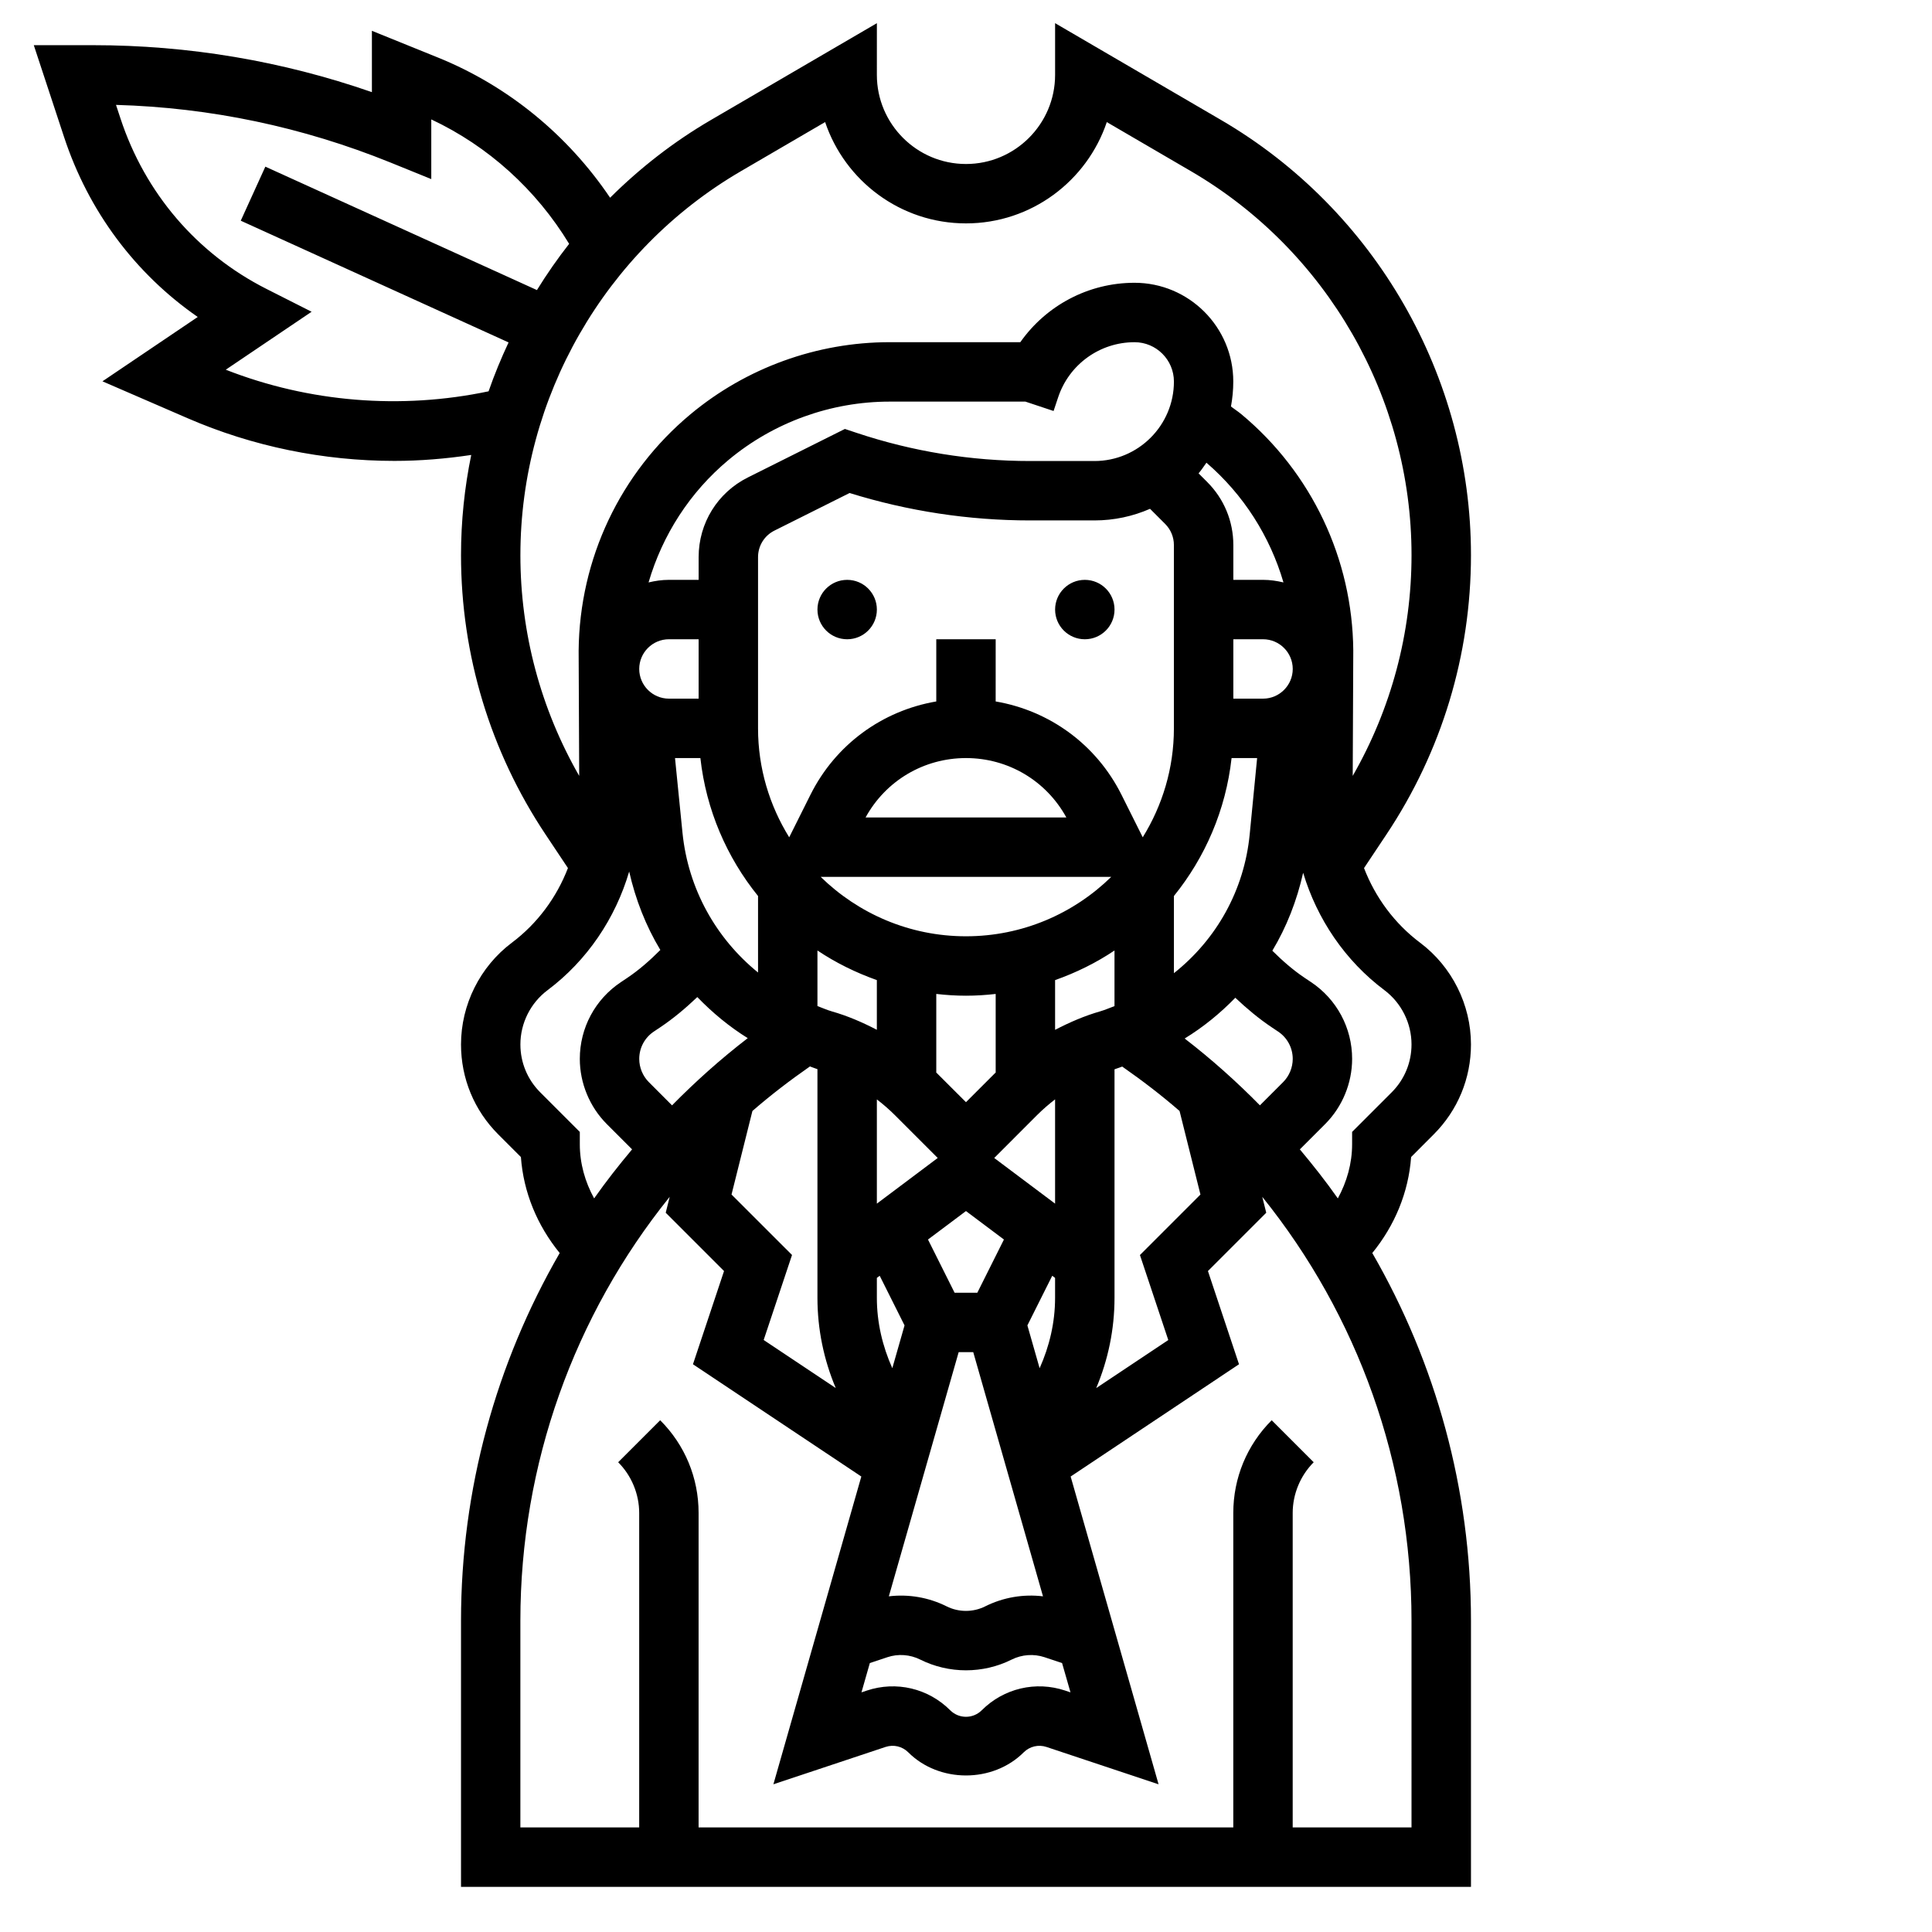<?xml version="1.0" encoding="UTF-8"?>
<!-- Uploaded to: ICON Repo, www.svgrepo.com, Generator: ICON Repo Mixer Tools -->
<svg fill="#000000" width="800px" height="800px" version="1.1" viewBox="144 144 512 512" xmlns="http://www.w3.org/2000/svg">
 <g>
  <path d="m376.38 305.54c0 4.348-3.523 7.871-7.871 7.871-4.348 0-7.875-3.523-7.875-7.871s3.527-7.871 7.875-7.871c4.348 0 7.871 3.523 7.871 7.871"/>
  <path d="m439.36 305.54c0 4.348-3.523 7.871-7.871 7.871-4.348 0-7.875-3.523-7.875-7.871s3.527-7.871 7.875-7.871c4.348 0 7.871 3.523 7.871 7.871"/>
  <path d="m523.95 444.62c6.367-6.367 9.871-14.832 9.871-23.828 0-10.547-5.039-20.633-13.477-26.961-6.785-5.094-11.871-12.012-14.863-19.781l5.91-8.871c14.676-22.012 22.43-47.621 22.43-74.07 0-47.305-25.379-91.496-66.242-115.32l-43.969-25.648v13.703c0 13.02-10.598 23.617-23.617 23.617-13.02 0-23.617-10.598-23.617-23.617l0.004-13.703-43.965 25.648c-9.871 5.754-18.805 12.723-26.734 20.609-11.195-16.602-27.047-29.629-45.617-37.148l-17.508-7.086v16.254c-23.789-8.266-48.594-12.445-73.879-12.445h-15.723l8.023 24.34c6.465 19.633 18.836 36.188 35.426 47.688l-25.254 17.051 22.523 9.762c17.312 7.519 36.07 11.328 54.852 11.328 6.809 0 13.609-0.566 20.355-1.574-1.781 8.66-2.707 17.547-2.707 26.547 0 26.441 7.754 52.059 22.426 74.059l5.91 8.871c-2.992 7.769-8.078 14.688-14.863 19.781-8.438 6.34-13.473 16.414-13.473 26.973 0 9.004 3.504 17.469 9.871 23.828l6 6c0.684 9.406 4.344 18.152 10.281 25.441-16.848 29.164-26.152 62.605-26.152 97.43v70.543h267.65v-70.543c0-34.816-9.305-68.266-26.152-97.434 5.934-7.281 9.605-16.035 10.289-25.441zm-42.824-28.301 1.582 1.055c2.43 1.613 3.879 4.324 3.879 7.242 0 2.297-0.93 4.543-2.551 6.164l-6.148 6.148c-6.203-6.305-12.84-12.242-19.941-17.711 4.969-3.039 9.422-6.691 13.422-10.801 3.051 2.871 6.262 5.574 9.758 7.902zm-18.996 44.242-16.035 16.035 7.512 22.531-19.098 12.73c3.156-7.488 4.848-15.582 4.848-23.918v-60.559c0.418-0.125 0.797-0.309 1.219-0.426 0.285-0.078 0.535-0.219 0.82-0.301 5.289 3.691 10.391 7.59 15.199 11.77zm-34.441 131.93-1.387-0.465c-7.816-2.613-16.312-0.605-22.145 5.227-2.297 2.289-6.031 2.289-8.328 0-5.824-5.832-14.312-7.84-22.137-5.227l-1.395 0.465 2.219-7.762 4.652-1.551c2.832-0.953 6.008-0.723 8.691 0.621 3.793 1.898 7.965 2.852 12.129 2.852 4.164 0 8.336-0.953 12.129-2.852 2.684-1.34 5.848-1.566 8.691-0.621l4.652 1.551zm-89.828-131.93 5.535-22.137c4.824-4.195 9.934-8.109 15.25-11.809 0.504 0.156 0.961 0.402 1.473 0.543 0.172 0.047 0.34 0.133 0.512 0.18v60.598c0 8.328 1.691 16.422 4.848 23.906l-19.098-12.73 7.512-22.531zm-21.906-29.781c-1.621-1.621-2.551-3.863-2.551-6.164 0-2.922 1.449-5.629 3.871-7.242l1.59-1.062c3.566-2.379 6.832-5.133 9.926-8.078 3.992 4.125 8.422 7.816 13.367 10.887-7.148 5.496-13.824 11.469-20.066 17.812zm99.785-180.35 7.469 2.488 1.211-3.629c2.91-8.738 11.047-14.602 20.25-14.602 5.754 0 10.43 4.676 10.43 10.43 0 11.609-9.445 21.059-21.055 21.059h-17.027c-15.664 0-31.148-2.512-46.02-7.469l-3.094-1.031-25.703 12.848c-8.055 4.027-13.055 12.125-13.055 21.125v6.016h-7.871c-1.867 0-3.66 0.27-5.398 0.684 3.676-12.555 10.918-23.898 21.199-32.465 11.957-9.965 27.109-15.453 42.672-15.453zm68.391 47.918c-1.746-0.41-3.539-0.684-5.414-0.684h-7.871v-9.219c0-6.305-2.457-12.242-6.918-16.703l-2.297-2.297c0.77-0.875 1.395-1.883 2.086-2.824 9.852 8.488 16.844 19.531 20.414 31.727zm-13.285 15.059h7.871c4.336 0 7.871 3.535 7.871 7.871 0 4.336-3.535 7.871-7.871 7.871h-7.871zm-0.465 31.488h6.769l-1.969 20.223c-1.449 14.84-8.824 27.844-20.082 36.785v-20.453c8.273-10.23 13.754-22.801 15.281-36.555zm-145.52 19.75-1.977-19.75h6.723c1.527 13.754 7.008 26.324 15.281 36.559v20.27c-11.117-9.023-18.531-22.137-20.027-37.078zm4.281-35.496h-7.871c-4.336 0-7.871-3.535-7.871-7.871 0-4.336 3.535-7.871 7.871-7.871h7.871zm106.51 82.84c-4.203 1.195-8.195 2.93-12.043 4.93v-13.18c5.598-1.984 10.895-4.59 15.742-7.848v14.738c-1.238 0.445-2.418 0.988-3.699 1.359zm-19.383 83.254 6.582-13.152 0.754 0.566v5.289c0 6.535-1.496 12.832-4.094 18.648zm-13.273-8.652h-6.016l-7.055-14.105 10.066-7.543 10.059 7.543zm-26.621-3.934 0.754-0.566 6.582 13.152-3.242 11.344c-2.598-5.816-4.094-12.105-4.094-18.648zm15.926-54.246c-0.055-0.055-0.125-0.102-0.18-0.164v-20.844c2.586 0.297 5.207 0.469 7.871 0.469 2.66 0 5.281-0.172 7.871-0.465v20.836c-0.07 0.07-0.156 0.133-0.227 0.203l-7.644 7.644zm-31.672-32.52c4.848 3.25 10.148 5.856 15.742 7.848v13.168c-3.816-1.984-7.777-3.699-11.926-4.879-1.324-0.379-2.543-0.938-3.816-1.41zm39.363-50.996c11.18 0 21.27 6.008 26.598 15.742h-53.207c5.336-9.734 15.43-15.742 26.609-15.742zm38.492 31.488c-9.941 9.723-23.523 15.742-38.496 15.742s-28.551-6.023-38.496-15.742zm8.352-10.492-5.629-11.266c-6.66-13.32-19.043-22.285-33.348-24.734l0.004-16.484h-15.742v16.484c-14.312 2.449-26.695 11.414-33.348 24.734l-5.629 11.266c-5.203-8.41-8.258-18.281-8.258-28.867v-45.375c0-3 1.668-5.699 4.352-7.039l19.91-9.957c15.516 4.816 31.598 7.266 47.863 7.266h17.027c5.234 0 10.211-1.102 14.73-3.078l4.031 4.031c1.477 1.488 2.293 3.473 2.293 5.574v48.578c0 10.586-3.055 20.457-8.258 28.867zm-65.668 73.648 11.336 11.336-16.129 12.102v-27.621c1.684 1.289 3.289 2.68 4.793 4.184zm16.887 62.797h3.863l18.484 64.707c-5.219-0.629-10.516 0.262-15.336 2.668-3.18 1.59-7 1.59-10.18 0-4.809-2.402-10.109-3.289-15.336-2.668zm25.551-39.359-16.129-12.098 11.297-11.305c1.527-1.527 3.141-2.93 4.832-4.227zm-219.78-221 22.75-15.359-11.957-6.047c-18.438-9.336-32.184-25.387-38.699-45.191l-1.18-3.582c25 0.707 49.438 5.84 72.73 15.273l10.82 4.391v-15.816c15.105 7.094 27.812 18.617 36.535 32.977-3.078 3.922-5.918 8.016-8.535 12.25l-71.973-32.707-6.516 14.324 70.973 32.258c-1.977 4.227-3.769 8.543-5.297 12.957-23.176 4.883-47.578 2.93-69.652-5.727zm78.082 49.129c0-41.723 22.387-80.703 58.426-101.73l22.332-13.027c5.246 15.594 19.988 26.852 37.324 26.852s32.078-11.258 37.32-26.844l22.332 13.027c36.039 21.027 58.426 60 58.426 101.72 0 20.648-5.375 40.715-15.586 58.512l0.148-33.266c-0.219-24.246-11.02-47.051-29.645-62.566-0.891-0.738-1.852-1.355-2.769-2.055 0.395-2.148 0.613-4.352 0.613-6.613 0.008-14.43-11.738-26.176-26.168-26.176-12.297 0-23.449 6.062-30.27 15.742h-34.652c-19.238 0-37.977 6.785-52.75 19.098-18.625 15.516-29.426 38.32-29.645 62.668l0.148 33.168c-10.211-17.797-15.586-37.855-15.586-58.512zm15.746 156.12v-3.258l-10.484-10.484c-3.394-3.394-5.262-7.906-5.262-12.699 0-5.621 2.684-10.988 7.188-14.367 10.523-7.894 17.996-19.051 21.641-31.449 1.684 7.43 4.441 14.445 8.258 20.781-2.731 2.738-5.629 5.305-8.855 7.461l-1.59 1.062c-6.828 4.539-10.895 12.141-10.895 20.336 0 6.438 2.613 12.746 7.164 17.293l6.691 6.691c-3.527 4.211-6.918 8.516-10.059 12.996-2.398-4.375-3.797-9.238-3.797-14.363zm220.41 181.06h-31.488v-83.336c0-5 2.031-9.902 5.566-13.438l-11.133-11.133c-6.562 6.559-10.176 15.289-10.176 24.57v83.336h-141.7v-83.336c0-9.281-3.613-18.012-10.18-24.57l-11.133 11.133c3.539 3.535 5.57 8.441 5.57 13.438v83.336h-31.488v-54.797c0-41.5 14.273-80.926 39.574-112.32l-1.055 4.219 15.453 15.453-8.234 24.703 44.617 29.75-23.301 81.562 29.711-9.895c2.141-0.707 4.434-0.164 6.031 1.426 8.172 8.172 22.418 8.172 30.59 0 1.598-1.582 3.914-2.133 6.031-1.426l29.711 9.895-23.301-81.562 44.617-29.75-8.234-24.703 15.453-15.453-1.055-4.211c25.289 31.383 39.551 70.805 39.551 112.3zm-15.742-184.32v3.258c0 5.125-1.402 9.988-3.785 14.367-3.141-4.481-6.543-8.785-10.066-12.996l6.691-6.691c4.559-4.551 7.164-10.855 7.164-17.293 0-8.195-4.07-15.801-10.895-20.348l-1.582-1.055c-3.148-2.102-5.992-4.598-8.668-7.258 3.785-6.297 6.504-13.273 8.164-20.656 3.684 12.273 11.117 23.301 21.547 31.117 4.488 3.375 7.172 8.742 7.172 14.371 0 4.793-1.867 9.312-5.258 12.699z"/>
 </g>
</svg>